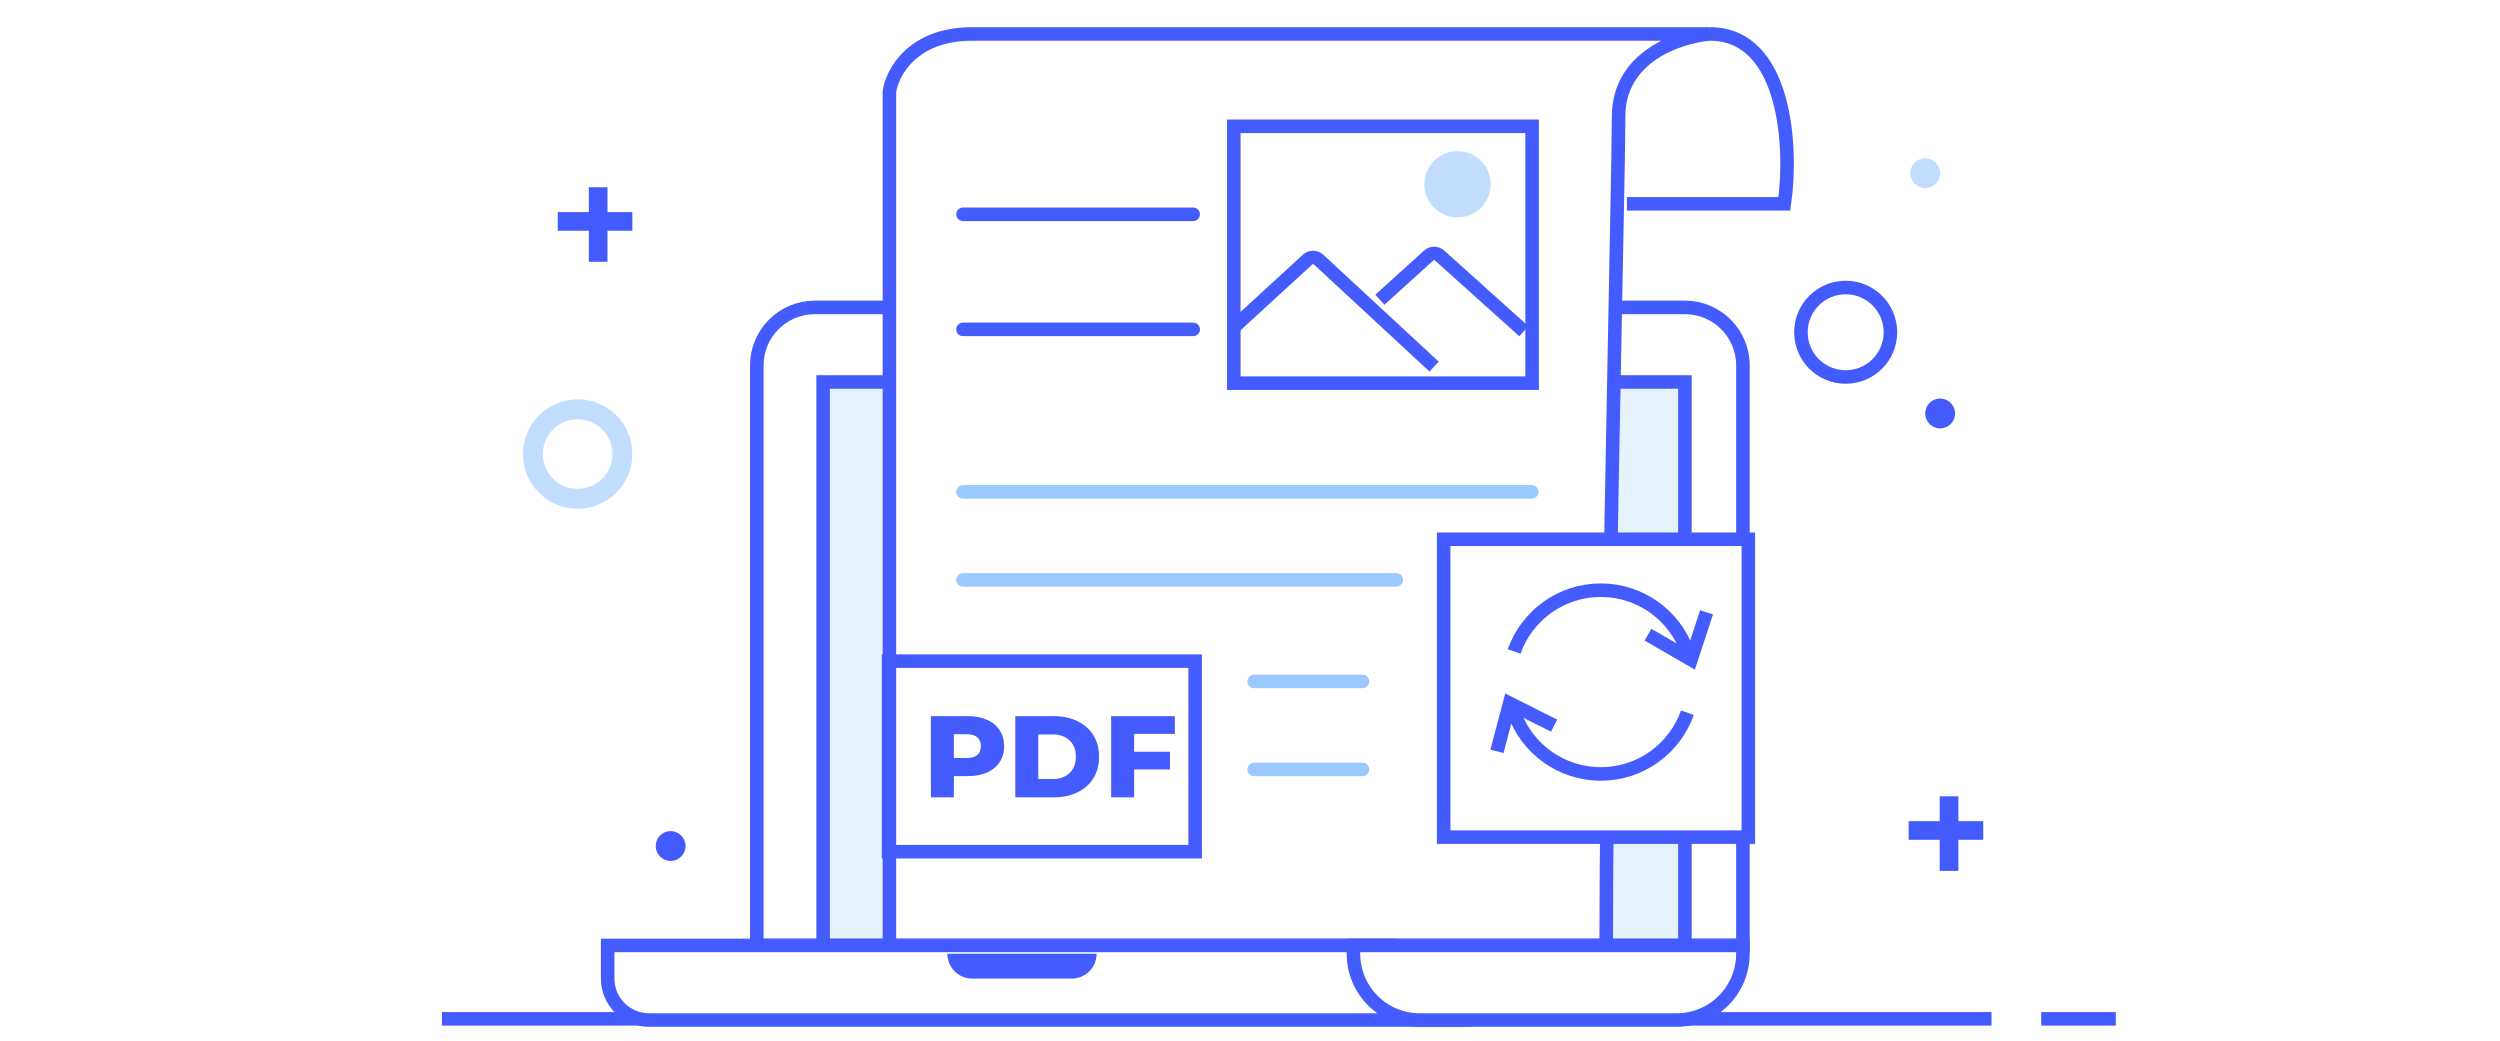 <svg width="449" height="187" viewBox="0 0 449 187" fill="none" xmlns="http://www.w3.org/2000/svg">
<rect width="449" height="187" fill="white"/>
<line x1="79.371" y1="182.983" x2="158.249" y2="182.983" stroke="#445BFD" stroke-width="2.432"/>
<line x1="366.605" y1="182.983" x2="380" y2="182.983" stroke="#445BFD" stroke-width="2.432"/>
<line x1="173.131" y1="182.983" x2="357.676" y2="182.983" stroke="#445BFD" stroke-width="2.432"/>
<path d="M302.61 55.209H300.9H146.343C140.589 55.209 135.925 59.873 135.925 65.626V169.805H299.034H313.028V65.626C313.028 59.873 308.364 55.209 302.61 55.209Z" fill="white" stroke="#445BFD" stroke-width="2.432"/>
<path d="M302.61 68.603H292.6H147.831V169.805H291.06H302.61V68.603Z" fill="#E7F2FF" stroke="#445BFD" stroke-width="2.432"/>
<path d="M292.192 36.605H320.469C321.958 26.435 320.767 6.096 307.075 6.096" stroke="#445BFD" stroke-width="2.432"/>
<path d="M290.704 20.911C290.704 10.244 301.37 6.59 307.075 6.096H174.62C163.904 6.096 160.233 13.01 159.737 16.466V169.805H288.472C288.472 161.442 288.549 151.439 288.673 140.623C288.756 133.406 288.861 125.826 288.979 118.129C289.093 110.666 289.219 103.094 289.35 95.635C289.415 91.95 289.48 88.294 289.546 84.692C290.118 53.482 290.704 26.378 290.704 20.911Z" fill="white" stroke="#445BFD" stroke-width="2.432"/>
<rect x="259.285" y="96.851" width="54.715" height="53.5" fill="white" stroke="#445BFD" stroke-width="2.432"/>
<path d="M250.521 169.805H109.136V175.758C109.136 179.867 112.468 183.199 116.578 183.199H261.683L250.521 169.805Z" fill="white" stroke="#445BFD" stroke-width="2.432"/>
<path d="M172.957 88.339H275.092" stroke="#9BC8FF" stroke-width="2.432" stroke-linecap="round"/>
<path d="M225.24 122.385H244.695" stroke="#9BC8FF" stroke-width="2.432" stroke-linecap="round"/>
<path d="M172.957 38.487H214.297" stroke="#445BFD" stroke-width="2.432" stroke-linecap="round"/>
<path d="M172.957 104.146H250.774" stroke="#9BC8FF" stroke-width="2.432" stroke-linecap="round"/>
<path d="M225.24 138.191H244.695" stroke="#9BC8FF" stroke-width="2.432" stroke-linecap="round"/>
<path d="M172.957 59.158H214.297" stroke="#445BFD" stroke-width="2.432" stroke-linecap="round"/>
<path d="M173.858 128.617C175.178 128.617 176.324 128.839 177.296 129.283C178.268 129.714 179.019 130.339 179.546 131.159C180.074 131.964 180.338 132.916 180.338 134.013C180.338 135.11 180.074 136.062 179.546 136.868C179.019 137.673 178.268 138.298 177.296 138.743C176.324 139.173 175.178 139.389 173.858 139.389H171.316V143.202H167.191V128.617H173.858ZM173.608 136.138C174.456 136.138 175.094 135.958 175.525 135.597C175.956 135.222 176.171 134.694 176.171 134.013C176.171 133.332 175.956 132.805 175.525 132.43C175.094 132.055 174.456 131.867 173.608 131.867H171.316V136.138H173.608ZM182.35 128.617H189.246C190.844 128.617 192.26 128.915 193.497 129.513C194.733 130.11 195.691 130.957 196.372 132.055C197.053 133.152 197.393 134.437 197.393 135.909C197.393 137.382 197.053 138.666 196.372 139.764C195.691 140.861 194.733 141.708 193.497 142.306C192.26 142.903 190.844 143.202 189.246 143.202H182.35V128.617ZM189.08 139.91C190.33 139.91 191.33 139.555 192.08 138.847C192.844 138.139 193.226 137.159 193.226 135.909C193.226 134.659 192.844 133.68 192.08 132.971C191.33 132.263 190.33 131.909 189.08 131.909H186.475V139.91H189.08ZM203.689 131.805V135.013H210.127V138.201H203.689V143.202H199.563V128.617H211.002V131.805H203.689Z" fill="#445BFD"/>
<rect x="159.582" y="118.737" width="55.066" height="34.23" stroke="#445BFD" stroke-width="2.432"/>
<rect x="221.592" y="22.681" width="53.578" height="46.136" fill="white" stroke="#445BFD" stroke-width="2.432"/>
<path d="M221.592 58.777L234.822 46.639C235.393 46.114 236.27 46.117 236.839 46.643L257.568 65.84M247.824 53.833L256.572 45.906C257.138 45.394 257.999 45.392 258.566 45.902L273.681 59.484" stroke="#445BFD" stroke-width="2.432"/>
<circle cx="261.775" cy="33.099" r="5.953" fill="#C1DDFF"/>
<path d="M170.155 171.293H196.944C196.944 173.759 194.945 175.758 192.479 175.758H174.62C172.154 175.758 170.155 173.759 170.155 171.293Z" fill="#445BFD"/>
<path d="M243.08 169.805H313.028V171.293C313.028 177.869 307.698 183.199 301.122 183.199H254.986C248.411 183.199 243.08 177.869 243.08 171.293V169.805Z" fill="white" stroke="#445BFD" stroke-width="2.432"/>
<path fill-rule="evenodd" clip-rule="evenodd" d="M331.483 67.71C335.921 67.71 339.52 64.112 339.52 59.673C339.52 55.235 335.921 51.637 331.483 51.637C327.044 51.637 323.446 55.235 323.446 59.673C323.446 64.112 327.044 67.71 331.483 67.71Z" stroke="#435BFD" stroke-width="2.432"/>
<path fill-rule="evenodd" clip-rule="evenodd" d="M345.77 33.778C347.25 33.778 348.449 32.578 348.449 31.099C348.449 29.619 347.25 28.42 345.77 28.42C344.291 28.42 343.091 29.619 343.091 31.099C343.091 32.578 344.291 33.778 345.77 33.778Z" fill="#C1DDFF"/>
<path fill-rule="evenodd" clip-rule="evenodd" d="M348.374 150.829V156.41L351.723 156.41V150.829H356.188V147.481H351.723V143.016L348.374 143.016V147.481H342.793V150.829H348.374Z" fill="#435BFD"/>
<path fill-rule="evenodd" clip-rule="evenodd" d="M93.923 81.546C93.923 76.122 98.321 71.724 103.745 71.724C109.17 71.724 113.568 76.122 113.568 81.546C113.568 86.971 109.17 91.369 103.745 91.369C98.321 91.369 93.923 86.971 93.923 81.546ZM103.745 75.296C100.293 75.296 97.495 78.094 97.495 81.546C97.495 84.999 100.293 87.797 103.745 87.797C107.198 87.797 109.996 84.999 109.996 81.546C109.996 78.094 107.198 75.296 103.745 75.296Z" fill="#C1DDFF"/>
<path fill-rule="evenodd" clip-rule="evenodd" d="M348.449 76.937C349.928 76.937 351.128 75.738 351.128 74.258C351.128 72.779 349.928 71.579 348.449 71.579C346.969 71.579 345.77 72.779 345.77 74.258C345.77 75.738 346.969 76.937 348.449 76.937Z" fill="#435BFD"/>
<path fill-rule="evenodd" clip-rule="evenodd" d="M120.447 154.625C121.926 154.625 123.126 153.425 123.126 151.946C123.126 150.466 121.926 149.267 120.447 149.267C118.967 149.267 117.768 150.466 117.768 151.946C117.768 153.425 118.967 154.625 120.447 154.625Z" fill="#435BFD"/>
<path fill-rule="evenodd" clip-rule="evenodd" d="M113.568 41.437H100.173V38.089H113.568V41.437Z" fill="#435BFD"/>
<path fill-rule="evenodd" clip-rule="evenodd" d="M105.754 47.018L105.754 33.624L109.103 33.624L109.103 47.018L105.754 47.018Z" fill="#435BFD"/>
<path d="M303.061 117C300.796 110.591 294.684 106 287.5 106C280.316 106 274.204 110.591 271.939 117M271.939 128C274.204 134.409 280.316 139 287.5 139C294.684 139 300.796 134.409 303.061 128" stroke="#445BFD" stroke-width="2.432"/>
<path d="M295.98 113.997L303.715 118.464L306.495 109.975" stroke="#445BFD" stroke-width="2.432"/>
<path d="M279.114 130.324L271.132 126.312L268.849 134.948" stroke="#445BFD" stroke-width="2.432"/>
</svg>
